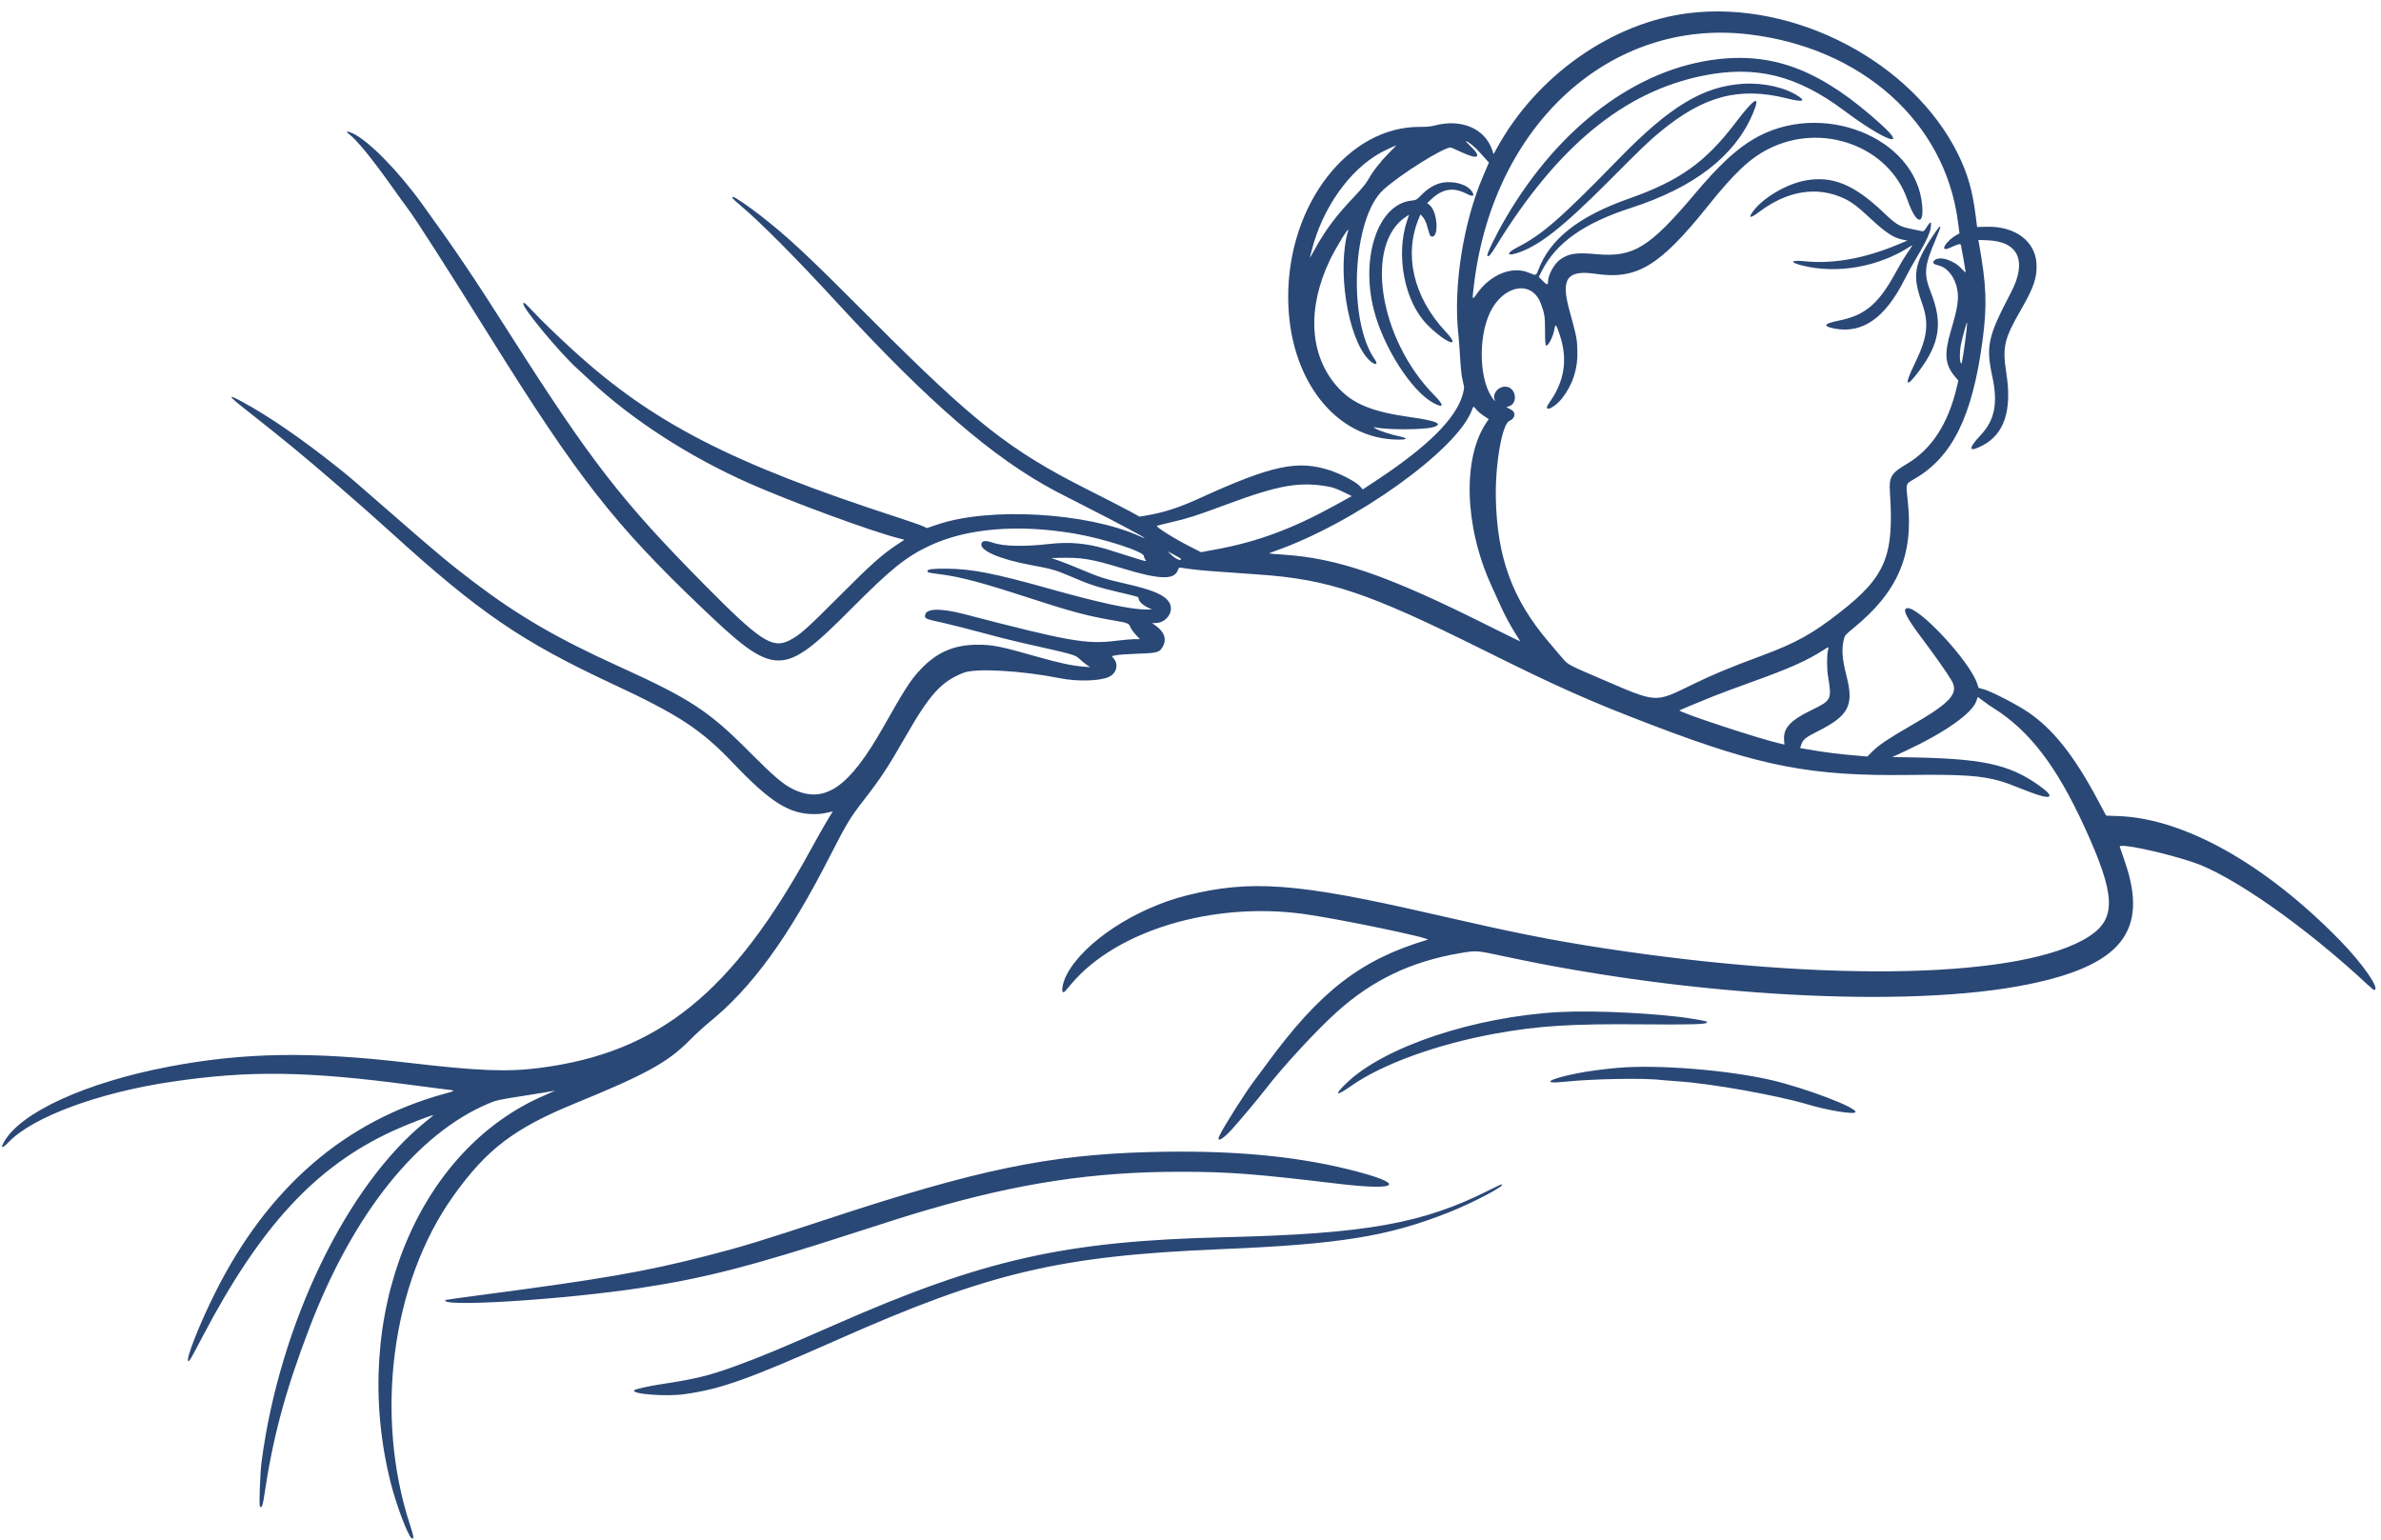 <?xml version="1.0" encoding="UTF-8" standalone="no"?><svg xmlns="http://www.w3.org/2000/svg" xmlns:xlink="http://www.w3.org/1999/xlink" fill="#2a4876" height="242.8" preserveAspectRatio="xMidYMid meet" version="1" viewBox="18.4 100.0 375.5 242.8" width="375.5" zoomAndPan="magnify"><g id="change1_1"><path d="M284.800 102.065 C 272.680 103.536,260.780 111.883,254.495 123.322 L 253.951 124.311 253.728 123.654 C 252.570 120.247,248.831 118.672,244.600 119.807 C 244.082 119.947,243.307 120.018,242.400 120.009 C 231.056 119.901,221.533 132.171,221.556 146.867 C 221.576 159.751,229.002 169.328,238.978 169.333 C 240.490 169.333,240.469 169.107,238.925 168.775 C 237.575 168.485,235.974 167.955,235.333 167.587 C 234.959 167.372,234.932 167.333,235.200 167.393 C 237.047 167.803,242.681 167.804,244.300 167.395 C 246.187 166.918,245.014 166.365,240.914 165.799 C 234.694 164.939,231.631 163.660,229.236 160.920 C 224.901 155.961,224.497 148.626,228.139 141.000 C 229.069 139.054,231.272 135.485,231.021 136.333 C 229.229 142.377,230.909 153.175,234.181 156.645 C 235.115 157.636,235.909 157.668,235.217 156.687 C 230.886 150.551,231.674 134.454,236.525 129.967 C 239.168 127.523,246.389 123.016,247.243 123.277 C 247.403 123.326,248.145 123.653,248.892 124.003 C 251.592 125.270,252.176 124.814,250.221 122.965 C 249.815 122.581,249.527 122.267,249.582 122.267 C 249.889 122.267,250.995 123.157,251.741 124.005 C 252.213 124.542,252.739 125.127,252.908 125.305 L 253.216 125.628 252.348 127.647 C 249.167 135.051,247.564 145.185,248.390 152.667 C 248.475 153.437,248.600 155.117,248.668 156.400 C 248.735 157.683,248.885 159.153,249.000 159.667 C 249.116 160.180,249.244 160.757,249.285 160.950 C 249.328 161.151,249.215 161.774,249.018 162.416 C 247.892 166.099,243.503 170.447,235.695 175.614 L 233.324 177.184 232.794 176.609 C 232.211 175.976,229.912 174.769,228.212 174.202 C 223.098 172.497,219.015 173.362,207.600 178.569 C 204.251 180.096,201.974 180.828,199.023 181.325 L 198.112 181.478 196.689 180.691 C 195.907 180.258,192.867 178.695,189.933 177.217 C 177.638 171.026,172.054 166.627,155.800 150.332 C 145.664 140.170,142.792 137.482,138.382 134.031 C 136.568 132.611,134.310 131.067,134.049 131.067 C 133.677 131.067,133.899 131.330,135.167 132.393 C 138.275 134.999,143.854 140.609,150.285 147.596 C 164.922 163.498,174.987 172.196,184.800 177.425 C 185.497 177.796,188.107 179.134,190.600 180.399 C 194.723 182.490,198.933 184.751,198.933 184.873 C 198.933 184.900,198.549 184.750,198.079 184.539 C 189.787 180.818,174.474 179.940,166.267 182.713 L 164.587 183.281 163.927 182.976 C 163.564 182.808,161.857 182.213,160.133 181.653 C 133.648 173.046,121.265 166.664,108.667 155.128 C 106.222 152.890,103.721 150.470,102.554 149.216 C 101.197 147.756,100.933 147.546,100.933 147.925 C 100.933 148.723,106.663 155.612,109.391 158.093 C 109.762 158.431,110.727 159.323,111.533 160.075 C 118.199 166.289,127.193 172.087,136.639 176.260 C 143.153 179.137,155.864 183.809,160.084 184.877 L 161.035 185.118 159.884 185.884 C 157.436 187.515,155.768 189.005,150.733 194.057 C 145.567 199.242,144.501 200.184,142.882 201.003 C 140.199 202.359,138.274 201.093,129.464 192.180 C 116.468 179.031,111.658 172.837,98.932 152.867 C 92.868 143.351,90.289 139.529,84.942 132.133 C 81.184 126.935,76.590 122.251,74.078 121.054 C 73.210 120.640,72.806 120.680,73.410 121.120 C 74.591 121.980,77.002 124.921,80.089 129.267 C 81.235 130.880,82.429 132.534,82.743 132.942 C 83.891 134.438,88.560 141.726,95.916 153.506 C 109.524 175.300,115.247 182.622,128.800 195.580 C 140.706 206.963,141.730 206.978,152.733 195.929 C 158.866 189.771,161.236 187.856,164.867 186.128 C 170.760 183.321,178.792 182.625,187.796 184.140 C 192.410 184.917,198.800 186.982,198.800 187.696 C 198.800 187.831,198.895 188.076,199.011 188.242 C 199.277 188.621,199.330 188.633,196.067 187.593 C 194.747 187.172,193.245 186.703,192.729 186.550 C 189.769 185.674,186.988 185.431,183.933 185.783 C 179.932 186.244,176.662 186.172,174.959 185.586 C 173.879 185.214,173.360 185.246,173.190 185.693 C 172.775 186.784,176.051 188.214,181.067 189.130 C 184.152 189.694,184.938 189.916,187.023 190.813 C 190.287 192.217,191.409 192.588,194.867 193.400 C 198.123 194.165,197.941 194.105,197.965 194.427 C 197.995 194.826,198.617 195.422,199.395 195.798 L 200.067 196.124 199.166 196.128 C 196.828 196.141,191.753 195.058,184.200 192.934 C 175.231 190.412,171.711 189.720,167.667 189.684 C 165.485 189.665,164.667 189.770,164.667 190.070 C 164.667 190.296,164.787 190.325,166.820 190.586 C 169.895 190.982,173.446 191.931,180.600 194.267 C 187.292 196.452,189.982 197.169,194.079 197.860 C 196.233 198.224,196.446 198.308,196.649 198.869 C 196.741 199.122,197.118 199.660,197.488 200.065 L 198.160 200.800 197.310 200.800 C 196.842 200.800,195.503 200.920,194.333 201.067 C 189.749 201.642,186.864 201.133,170.467 196.853 C 166.711 195.873,164.397 195.941,164.292 197.034 C 164.239 197.579,164.271 197.592,167.333 198.277 C 168.617 198.564,171.287 199.243,173.268 199.786 C 175.249 200.329,177.979 201.022,179.335 201.326 C 187.985 203.269,187.959 203.262,188.667 203.936 C 188.997 204.251,189.506 204.668,189.798 204.862 L 190.329 205.217 189.264 205.133 C 187.469 204.991,185.458 204.562,182.091 203.605 C 176.090 201.898,174.946 201.669,172.467 201.682 C 168.786 201.701,166.075 202.901,163.511 205.647 C 161.996 207.269,161.100 208.661,157.664 214.733 C 152.314 224.190,148.452 226.851,143.520 224.482 C 141.924 223.716,140.454 222.464,136.600 218.589 C 130.141 212.094,127.266 210.213,115.933 205.068 C 106.232 200.664,100.131 197.112,93.067 191.757 C 89.291 188.895,87.199 187.145,79.267 180.217 C 73.563 175.235,73.684 175.338,71.400 173.520 C 65.927 169.165,60.852 165.677,56.691 163.412 C 54.270 162.093,54.303 162.346,56.812 164.328 C 60.578 167.303,62.264 168.653,64.467 170.454 C 68.207 173.512,75.691 179.993,79.862 183.785 C 93.983 196.623,100.599 201.153,115.133 207.930 C 125.491 212.760,128.995 215.068,134.069 220.400 C 139.895 226.523,142.894 228.406,146.800 228.392 C 147.718 228.389,148.033 228.347,149.301 228.064 L 149.735 227.966 148.891 229.350 C 148.427 230.111,147.293 232.113,146.372 233.800 C 133.952 256.545,122.304 265.975,103.621 268.410 C 98.441 269.085,93.902 268.909,82.733 267.600 C 67.439 265.807,56.874 265.977,45.133 268.203 C 31.958 270.702,21.559 275.456,19.005 280.148 C 18.430 281.204,18.743 281.163,19.845 280.039 C 23.700 276.108,34.000 272.310,45.402 270.615 C 57.664 268.792,66.825 268.915,83.400 271.127 C 85.820 271.450,88.160 271.752,88.600 271.799 C 90.319 271.980,90.317 272.000,88.530 272.488 C 72.774 276.790,60.599 287.342,52.343 303.851 C 49.770 308.993,47.557 314.667,48.122 314.667 C 48.292 314.667,48.552 314.215,50.271 310.933 C 59.474 293.362,68.184 283.945,80.439 278.318 C 82.404 277.416,86.401 275.867,86.764 275.867 C 86.790 275.867,86.284 276.290,85.639 276.806 C 73.124 286.839,62.506 308.793,59.652 330.533 C 59.433 332.200,59.242 337.170,59.383 337.537 C 59.558 337.994,59.834 337.466,59.995 336.363 C 61.393 326.785,63.364 319.422,67.232 309.333 C 74.111 291.386,84.200 278.774,95.481 274.017 C 96.664 273.518,97.096 273.425,101.115 272.801 C 103.509 272.429,105.572 272.087,105.700 272.041 C 106.368 271.802,105.633 272.174,104.467 272.666 C 84.126 281.253,73.533 307.583,79.952 333.600 C 80.845 337.220,82.721 342.222,83.327 342.596 C 83.731 342.846,83.665 342.328,83.056 340.467 C 77.403 323.194,80.156 302.274,89.877 288.644 C 95.185 281.202,99.501 277.929,109.267 273.938 C 120.191 269.474,123.675 267.558,127.073 264.147 C 128.067 263.149,129.460 261.864,130.168 261.291 C 136.978 255.778,142.700 247.920,149.265 235.067 C 151.936 229.837,152.469 228.954,154.663 226.133 C 157.323 222.712,158.394 221.081,161.270 216.066 C 165.086 209.415,166.866 207.468,170.389 206.093 C 172.299 205.348,179.567 205.763,185.533 206.959 C 188.272 207.507,191.718 207.425,193.229 206.775 C 194.516 206.221,194.880 204.740,193.968 203.767 C 193.813 203.602,193.742 203.464,193.810 203.461 C 193.878 203.458,194.203 203.395,194.533 203.322 C 194.863 203.248,196.363 203.145,197.867 203.093 C 201.020 202.983,201.315 202.892,201.833 201.869 C 202.438 200.676,201.948 199.518,200.404 198.487 L 200.074 198.267 200.604 198.264 C 202.429 198.254,203.679 196.297,202.742 194.917 C 201.961 193.768,200.102 192.999,195.712 192.009 C 192.750 191.340,191.661 190.990,188.947 189.831 C 187.729 189.311,186.163 188.689,185.467 188.449 L 184.200 188.011 185.267 187.984 C 188.999 187.888,190.465 188.128,195.465 189.650 C 201.269 191.417,203.589 191.490,204.155 189.922 C 204.290 189.549,204.381 189.466,204.597 189.521 C 204.746 189.558,205.588 189.678,206.468 189.788 C 207.962 189.974,209.395 190.087,216.867 190.603 C 227.921 191.366,234.132 193.447,252.200 202.441 C 264.209 208.419,269.179 210.627,279.267 214.468 C 296.136 220.892,304.016 222.413,319.400 222.217 C 327.776 222.110,330.913 222.321,333.883 223.192 C 334.762 223.449,335.171 223.601,338.355 224.848 C 342.009 226.279,342.719 225.804,339.890 223.820 C 335.119 220.474,330.960 219.604,318.910 219.430 L 316.820 219.400 318.828 218.467 C 325.057 215.572,329.380 212.541,330.076 210.581 L 330.314 209.911 331.190 210.566 C 331.672 210.927,332.324 211.382,332.639 211.578 C 338.413 215.168,342.671 220.700,347.127 230.400 C 352.066 241.154,352.224 244.857,347.861 247.680 C 337.652 254.284,306.947 255.022,271.200 249.524 C 262.727 248.220,257.450 247.163,243.733 244.017 C 223.002 239.263,215.579 238.715,205.600 241.205 C 197.490 243.228,189.405 248.533,186.676 253.623 C 185.773 255.307,185.635 257.214,186.489 256.200 C 186.674 255.980,187.093 255.485,187.420 255.101 C 194.511 246.756,209.609 242.209,223.867 244.125 C 229.255 244.849,244.313 247.972,243.533 248.204 C 232.984 251.341,226.551 256.320,218.104 267.886 C 217.495 268.718,216.630 269.882,216.181 270.471 C 214.830 272.244,211.399 277.666,210.721 279.098 C 210.154 280.297,211.251 279.711,212.777 278.000 C 214.182 276.426,216.922 273.156,217.804 272.000 C 220.531 268.430,225.862 262.636,229.170 259.649 C 234.792 254.573,240.919 251.639,248.639 250.326 C 251.276 249.877,251.187 249.871,255.733 250.848 C 285.460 257.234,319.497 259.053,338.200 255.254 C 352.973 252.253,357.271 246.827,353.516 235.919 C 353.114 234.753,352.750 233.687,352.706 233.549 C 352.508 232.927,359.168 234.321,364.133 235.940 C 370.277 237.944,381.870 246.049,391.712 255.222 C 392.250 255.723,392.741 256.133,392.804 256.133 C 393.880 256.133,391.095 252.072,387.467 248.352 C 375.700 236.285,362.895 229.089,352.507 228.704 L 350.547 228.631 349.225 226.149 C 345.478 219.116,342.079 214.856,338.119 212.231 C 336.280 211.012,332.512 209.075,331.311 208.731 L 330.437 208.481 330.191 207.755 C 328.976 204.183,320.849 195.491,319.128 195.923 C 318.390 196.108,319.038 197.395,321.549 200.733 C 323.533 203.370,325.407 206.034,326.145 207.266 C 327.393 209.349,326.093 210.792,319.600 214.531 C 316.227 216.473,314.650 217.535,313.682 218.516 L 312.898 219.310 312.149 219.248 C 308.319 218.926,306.361 218.686,303.513 218.187 L 302.292 217.973 302.491 217.388 C 302.750 216.630,303.192 216.273,304.989 215.374 C 309.931 212.899,310.796 211.288,309.634 206.719 C 308.897 203.817,308.798 202.389,309.221 200.707 C 309.343 200.222,309.541 200.002,310.714 199.046 C 317.707 193.347,320.209 187.505,319.272 179.066 C 318.952 176.185,318.908 176.342,320.267 175.563 C 326.286 172.112,329.456 165.699,331.057 153.731 C 331.806 148.131,331.686 144.980,330.470 138.222 L 330.402 137.843 331.834 137.895 C 336.755 138.074,338.140 141.187,335.519 146.181 C 331.892 153.093,331.569 154.558,332.606 159.400 C 333.512 163.627,332.981 166.269,330.748 168.640 C 328.689 170.828,328.836 171.439,331.128 170.222 C 334.502 168.431,335.723 164.683,334.820 158.893 C 334.166 154.694,334.444 153.493,337.165 148.767 C 339.146 145.328,339.664 143.797,339.574 141.649 C 339.423 138.075,336.220 135.656,331.780 135.762 L 330.200 135.800 329.969 133.964 C 329.477 130.058,328.714 127.397,327.208 124.333 C 320.072 109.813,301.466 100.043,284.800 102.065 M294.133 105.412 C 312.002 107.512,325.106 119.210,327.174 134.906 L 327.425 136.813 327.146 136.956 C 325.330 137.891,324.116 139.875,325.827 139.113 C 327.390 138.417,327.589 138.373,327.662 138.706 C 327.799 139.336,328.400 142.779,328.400 142.933 C 328.400 143.022,328.121 142.785,327.780 142.406 C 326.523 141.007,324.231 140.302,323.458 141.076 C 323.090 141.443,323.280 141.662,324.145 141.869 C 325.538 142.204,326.746 143.766,327.076 145.663 C 327.344 147.202,327.131 148.576,326.075 152.133 C 324.982 155.815,325.127 157.494,326.701 159.382 L 327.242 160.030 327.002 161.049 C 325.640 166.845,323.013 170.873,319.085 173.189 C 316.658 174.620,316.294 175.226,316.451 177.569 C 317.130 187.676,315.784 190.927,308.599 196.548 C 304.231 199.965,301.621 201.411,296.200 203.421 C 291.047 205.332,288.702 206.308,285.333 207.943 C 279.266 210.889,279.878 210.928,270.800 207.026 C 265.459 204.731,265.728 204.883,264.567 203.517 C 263.999 202.848,263.106 201.798,262.584 201.183 C 256.918 194.517,254.495 187.910,254.305 178.600 C 254.195 173.192,255.287 166.913,256.429 166.393 C 257.429 165.937,257.522 164.993,256.611 164.542 L 255.955 164.217 256.407 164.064 C 257.780 163.602,257.526 161.282,256.072 161.010 C 254.803 160.772,253.645 162.056,254.158 163.133 C 254.252 163.331,254.211 163.314,253.999 163.067 C 251.709 160.397,251.411 153.374,253.412 149.230 C 255.496 144.915,259.995 144.133,261.385 147.845 C 261.998 149.482,262.056 149.854,262.061 152.189 C 262.065 153.755,262.113 154.460,262.219 154.495 C 262.574 154.614,263.357 153.065,263.549 151.862 C 263.693 150.964,263.828 151.127,264.411 152.897 C 265.669 156.721,265.124 160.170,262.731 163.514 C 261.569 165.137,263.408 164.514,264.734 162.835 C 266.434 160.682,267.261 158.133,267.165 155.339 C 267.096 153.308,267.099 153.324,265.854 148.733 C 264.543 143.905,265.587 142.531,270.067 143.191 C 276.538 144.143,280.134 141.977,287.673 132.583 C 291.948 127.256,294.309 125.023,297.267 123.510 C 305.702 119.195,316.273 123.030,319.198 131.467 C 320.518 135.273,321.837 135.793,321.541 132.390 C 320.598 121.589,305.552 115.666,294.957 121.926 C 292.174 123.571,289.494 126.065,285.779 130.467 C 278.512 139.078,276.014 140.616,270.165 140.084 C 266.998 139.797,265.847 139.961,264.496 140.894 C 263.531 141.560,262.533 143.349,262.533 144.413 C 262.533 144.994,262.359 144.970,261.697 144.294 L 261.082 143.667 261.502 142.830 C 263.768 138.321,268.157 135.198,275.620 132.787 C 285.524 129.587,291.919 124.671,294.769 118.067 C 296.167 114.828,295.205 115.273,292.173 119.267 C 287.359 125.608,283.300 128.501,275.211 131.356 C 267.361 134.127,262.862 137.674,261.011 142.551 C 260.649 143.503,260.675 143.496,259.487 143.000 C 256.863 141.903,253.440 143.292,251.317 146.316 C 250.549 147.409,250.550 147.412,250.870 144.796 C 253.938 119.643,272.380 102.855,294.133 105.412 M289.312 109.335 C 276.595 110.790,264.388 119.893,255.971 134.200 C 254.333 136.984,252.783 140.161,252.971 140.349 C 253.170 140.548,253.479 140.207,254.274 138.912 C 263.965 123.116,274.469 114.457,287.000 111.933 C 295.295 110.262,301.808 111.880,309.263 117.463 C 315.454 122.098,319.469 123.635,315.172 119.724 C 305.877 111.265,298.468 108.288,289.312 109.335 M293.267 113.217 C 287.012 113.607,281.742 116.788,273.746 125.000 C 264.509 134.486,261.599 137.022,257.649 139.032 C 256.008 139.867,255.965 140.444,257.581 139.937 C 261.038 138.852,264.791 135.913,272.133 128.542 C 277.314 123.341,278.440 122.259,280.124 120.864 C 287.070 115.109,292.670 113.625,300.262 115.529 C 302.534 116.098,303.220 115.988,302.107 115.233 C 299.979 113.789,296.567 113.011,293.267 113.217 M237.407 124.167 C 236.076 125.509,234.865 127.076,234.133 128.401 C 233.836 128.940,233.039 129.902,231.933 131.057 C 229.135 133.979,227.285 136.463,225.669 139.467 C 225.255 140.237,224.947 140.747,224.985 140.600 C 225.022 140.453,225.145 139.966,225.259 139.517 C 226.953 132.810,231.215 126.781,236.185 124.058 C 236.867 123.685,238.374 122.989,238.615 122.936 C 238.623 122.935,238.079 123.488,237.407 124.167 M303.133 128.463 C 300.122 129.019,296.440 131.189,294.863 133.339 C 294.039 134.461,294.428 134.476,295.893 133.377 C 300.334 130.047,305.016 129.321,309.238 131.307 C 310.470 131.886,311.360 132.566,313.499 134.559 C 315.757 136.663,317.029 137.500,318.385 137.777 L 319.205 137.944 317.702 138.571 C 312.430 140.770,307.584 141.644,303.083 141.208 C 300.808 140.987,300.520 141.335,302.548 141.853 C 308.106 143.271,314.683 142.114,319.699 138.834 C 320.121 138.558,320.116 138.569,319.126 140.000 C 318.745 140.550,318.030 141.750,317.535 142.667 C 314.708 147.909,312.612 149.719,308.389 150.564 C 306.009 151.041,305.783 151.445,307.691 151.814 C 312.116 152.670,315.703 150.165,318.754 144.089 C 319.226 143.148,320.102 141.558,320.699 140.556 C 322.321 137.837,322.933 136.434,322.933 135.442 C 322.933 134.898,322.792 134.975,322.267 135.805 C 321.894 136.394,321.746 136.527,321.533 136.467 C 321.387 136.425,320.676 136.275,319.954 136.133 C 317.957 135.740,317.516 135.482,315.406 133.477 C 310.783 129.084,307.354 127.684,303.133 128.463 M245.898 128.809 C 244.793 129.002,243.638 129.663,242.653 130.664 C 241.808 131.523,241.741 131.562,240.992 131.639 C 235.780 132.177,232.929 140.451,235.060 148.857 C 236.554 154.751,241.024 161.725,244.489 163.567 C 246.122 164.435,246.175 163.930,244.618 162.355 C 235.828 153.466,233.492 138.383,240.242 134.109 L 240.618 133.871 240.310 134.789 C 238.460 140.305,239.913 147.669,243.566 151.286 C 246.499 154.191,248.988 155.084,246.382 152.296 C 241.293 146.854,239.730 140.132,242.203 134.334 L 242.431 133.802 242.821 134.268 C 243.035 134.524,243.302 135.063,243.414 135.467 C 243.885 137.165,243.928 137.266,244.209 137.306 C 245.350 137.469,245.117 133.457,243.924 132.410 L 243.482 132.022 244.110 131.435 C 245.917 129.745,247.597 129.482,249.700 130.560 C 250.686 131.066,250.993 130.967,250.584 130.276 C 249.913 129.140,247.795 128.477,245.898 128.809 M323.217 137.203 C 320.246 141.635,319.954 143.452,321.512 147.800 C 322.651 150.978,322.387 153.205,320.385 157.307 C 318.650 160.861,318.945 161.350,321.085 158.467 C 324.334 154.090,324.803 150.906,322.906 146.101 C 321.757 143.188,321.868 141.956,323.660 137.773 C 324.767 135.188,324.660 135.051,323.217 137.203 M328.533 152.075 C 328.305 154.209,327.828 157.333,327.730 157.333 C 327.435 157.333,327.400 155.538,327.670 154.242 C 327.898 153.150,328.561 150.783,328.621 150.843 C 328.643 150.865,328.603 151.419,328.533 152.075 M251.227 164.585 C 251.425 164.833,251.945 165.275,252.384 165.568 L 253.181 166.100 252.840 166.601 C 249.029 172.209,249.332 182.946,253.563 192.267 C 254.113 193.477,254.805 195.007,255.103 195.667 C 255.736 197.071,256.727 198.895,257.550 200.171 C 257.871 200.668,258.133 201.102,258.133 201.135 C 258.133 201.168,255.688 199.972,252.700 198.477 C 237.210 190.732,229.325 188.017,220.728 187.470 C 219.572 187.397,218.603 187.314,218.576 187.287 C 218.548 187.260,218.993 187.073,219.563 186.872 C 232.201 182.425,248.314 170.858,250.541 164.633 C 250.760 164.023,250.778 164.022,251.227 164.585 M227.867 176.730 C 228.539 176.847,229.312 177.123,230.225 177.571 L 231.584 178.238 229.155 179.581 C 222.267 183.391,216.737 185.444,210.071 186.669 L 207.808 187.084 206.137 186.236 C 203.509 184.901,200.560 183.042,200.876 182.919 C 201.017 182.864,202.093 182.596,203.267 182.324 C 205.804 181.736,207.037 181.337,211.800 179.570 C 220.070 176.501,223.287 175.932,227.867 176.730 M204.664 188.167 C 204.672 188.511,203.867 188.194,203.234 187.604 L 202.535 186.952 203.599 187.509 C 204.184 187.816,204.663 188.112,204.664 188.167 M306.661 202.667 C 306.501 203.493,306.507 205.493,306.672 206.511 C 307.302 210.389,307.285 210.425,304.046 212.006 C 300.746 213.617,299.627 214.835,299.759 216.671 L 299.814 217.427 299.274 217.305 C 295.916 216.552,282.997 212.292,283.264 212.025 C 283.310 211.979,285.549 211.050,288.600 209.811 C 289.553 209.424,292.223 208.429,294.533 207.601 C 300.615 205.421,303.377 204.192,306.000 202.501 C 306.868 201.941,306.804 201.925,306.661 202.667 M264.333 259.609 C 250.826 260.354,236.604 265.113,230.700 270.865 C 228.724 272.790,229.075 272.958,231.501 271.250 C 236.365 267.825,245.051 264.673,254.200 263.014 C 261.039 261.774,266.105 261.453,277.267 261.549 C 285.001 261.617,287.600 261.543,287.600 261.258 C 287.600 261.066,287.494 261.039,285.267 260.666 C 280.302 259.834,269.834 259.305,264.333 259.609 M273.533 268.409 C 271.240 268.612,268.796 268.942,267.133 269.271 C 262.630 270.164,261.325 271.017,265.082 270.611 C 269.442 270.140,277.828 269.986,280.400 270.330 C 280.657 270.364,281.857 270.457,283.067 270.538 C 288.283 270.884,298.729 272.750,303.561 274.199 C 306.676 275.133,310.877 275.806,311.022 275.393 C 311.269 274.690,303.235 271.628,297.800 270.353 C 290.988 268.755,279.760 267.856,273.533 268.409 M199.667 281.692 C 183.764 282.123,172.514 284.460,149.000 292.219 C 138.213 295.779,135.526 296.597,129.800 298.068 C 120.117 300.554,113.456 301.711,94.467 304.209 C 91.313 304.623,88.707 304.987,88.676 305.017 C 87.406 306.208,106.972 305.003,119.400 303.124 C 129.428 301.607,136.937 299.676,152.800 294.534 C 159.067 292.503,161.555 291.720,164.457 290.868 C 179.061 286.579,190.820 284.799,204.533 284.801 C 212.163 284.802,216.246 285.111,229.333 286.679 C 239.425 287.888,240.302 286.697,231.007 284.406 C 222.203 282.235,212.052 281.356,199.667 281.692 M253.533 287.558 C 242.833 292.991,233.937 294.587,211.333 295.128 C 186.365 295.726,173.581 298.599,150.200 308.865 C 141.178 312.826,138.289 314.026,134.200 315.508 C 130.128 316.984,128.068 317.482,122.533 318.325 C 120.603 318.620,118.620 319.069,118.435 319.254 C 117.833 319.856,123.456 320.290,126.400 319.869 C 132.170 319.044,136.348 317.554,150.527 311.267 C 174.389 300.685,185.530 298.055,210.933 297.006 C 229.641 296.234,237.205 295.018,246.800 291.240 C 250.726 289.694,256.260 286.762,255.167 286.807 C 255.075 286.811,254.340 287.149,253.533 287.558" fill-rule="evenodd"/></g></svg>